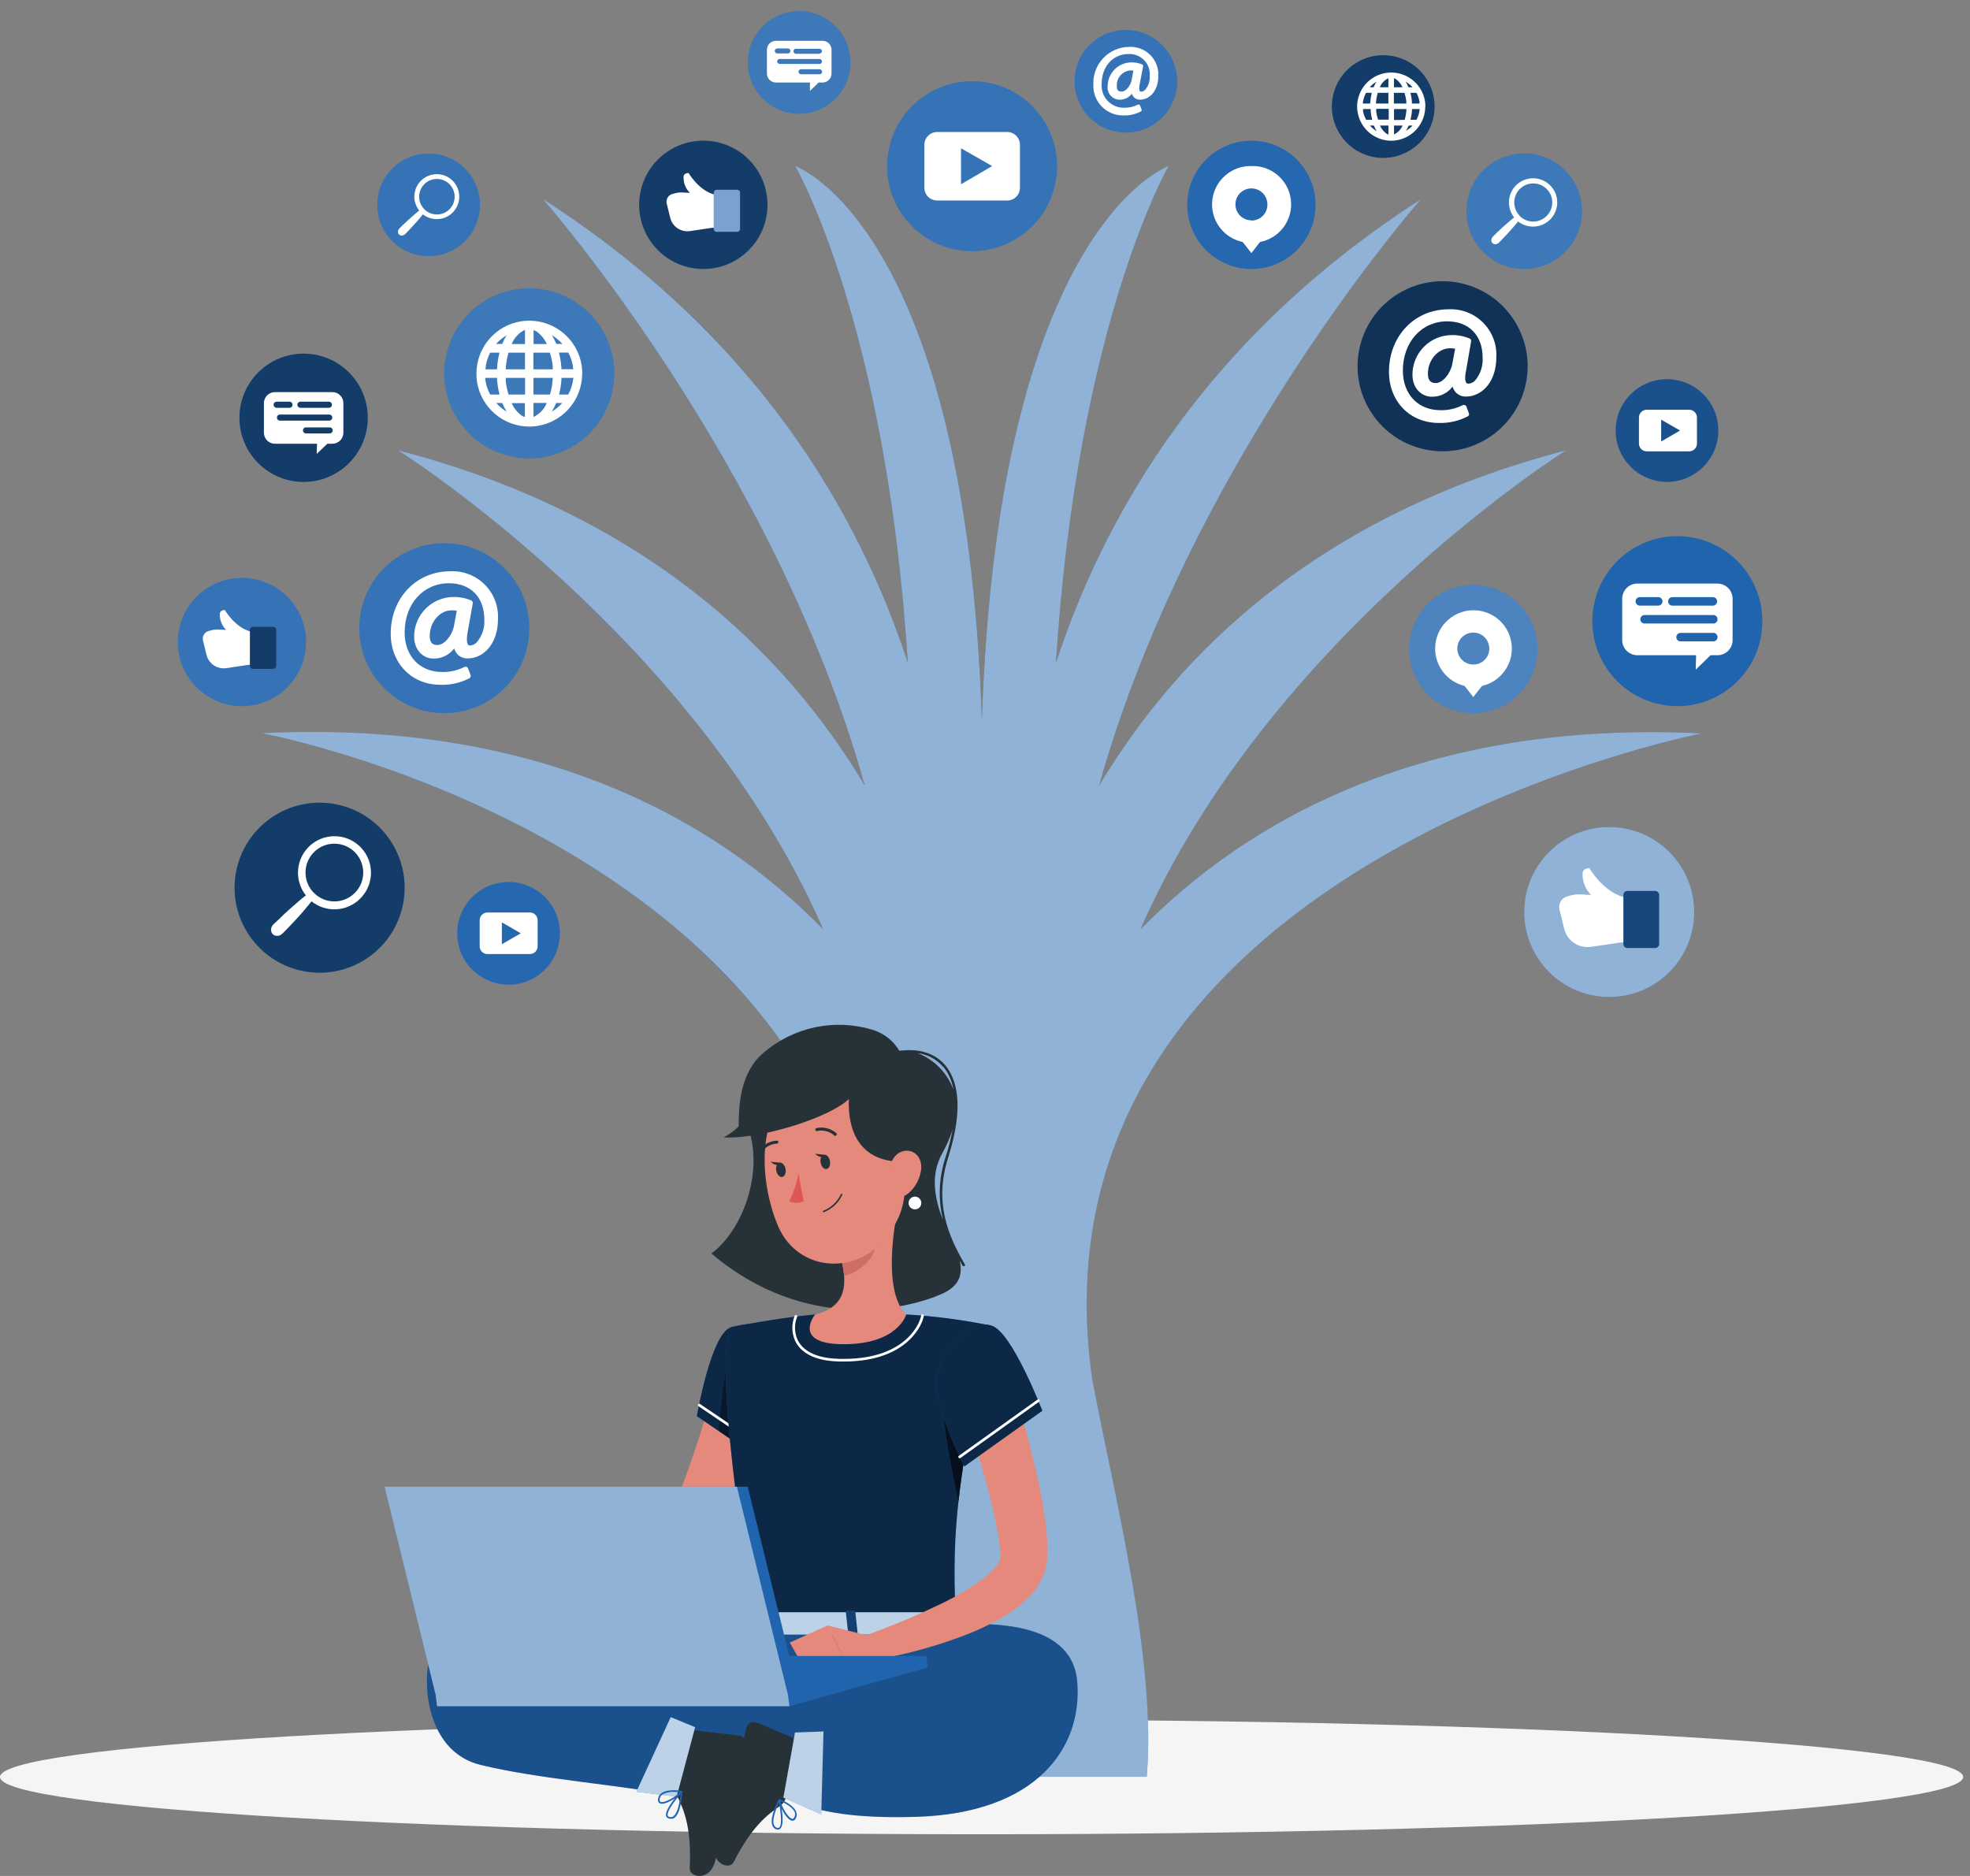 <svg width="147" height="140" viewBox="0 0 147 140" fill="none" xmlns="http://www.w3.org/2000/svg">
<rect x="0" y="0" width="147" height="140" fill="#808080" stroke="none"/>
<path d="M73.245 136.888C113.697 136.888 146.49 134.973 146.49 132.612C146.49 130.25 113.697 128.335 73.245 128.335C32.793 128.335 0 130.25 0 132.612C0 134.973 32.793 136.888 73.245 136.888Z" fill="#F5F5F5"/>
<path d="M34.69 17.996C36.186 16.5 36.186 14.074 34.69 12.579C33.194 11.083 30.769 11.083 29.273 12.579C27.777 14.074 27.777 16.5 29.273 17.996C30.769 19.492 33.194 19.492 34.69 17.996Z" fill="#2064AE"/>
<path opacity="0.1" d="M34.69 17.996C36.186 16.5 36.186 14.074 34.69 12.579C33.194 11.083 30.769 11.083 29.273 12.579C27.777 14.074 27.777 16.5 29.273 17.996C30.769 19.492 33.194 19.492 34.69 17.996Z" fill="white"/>
<path d="M38.855 73.376C40.911 72.876 42.171 70.803 41.67 68.748C41.17 66.692 39.097 65.432 37.042 65.933C34.987 66.433 33.726 68.506 34.227 70.561C34.728 72.617 36.8 73.877 38.855 73.376Z" fill="#2064AE"/>
<path opacity="0.2" d="M38.855 73.376C40.911 72.876 42.171 70.803 41.67 68.748C41.17 66.692 39.097 65.432 37.042 65.933C34.987 66.433 33.726 68.506 34.227 70.561C34.728 72.617 36.8 73.877 38.855 73.376Z" fill="#2064AE"/>
<g opacity="0.1">
<path opacity="0.1" d="M38.856 73.376C40.912 72.876 42.172 70.803 41.671 68.748C41.171 66.692 39.098 65.432 37.043 65.933C34.988 66.433 33.727 68.506 34.228 70.561C34.728 72.617 36.801 73.877 38.856 73.376Z" fill="white"/>
<path opacity="0.2" d="M38.856 73.376C40.912 72.876 42.172 70.803 41.671 68.748C41.171 66.692 39.098 65.432 37.043 65.933C34.988 66.433 33.727 68.506 34.228 70.561C34.728 72.617 36.801 73.877 38.856 73.376Z" fill="white"/>
</g>
<path d="M96.764 18.673C98.633 16.804 98.633 13.773 96.764 11.904C94.894 10.035 91.864 10.035 89.995 11.904C88.126 13.773 88.126 16.804 89.995 18.673C91.864 20.542 94.894 20.542 96.764 18.673Z" fill="#2064AE"/>
<path opacity="0.2" d="M96.764 18.673C98.633 16.804 98.633 13.773 96.764 11.904C94.894 10.035 91.864 10.035 89.995 11.904C88.126 13.773 88.126 16.804 89.995 18.673C91.864 20.542 94.894 20.542 96.764 18.673Z" fill="#2064AE"/>
<g opacity="0.1">
<path opacity="0.1" d="M96.763 18.673C98.632 16.804 98.632 13.773 96.763 11.904C94.893 10.035 91.863 10.035 89.994 11.904C88.125 13.773 88.125 16.804 89.994 18.673C91.863 20.542 94.893 20.542 96.763 18.673Z" fill="white"/>
<path opacity="0.2" d="M96.763 18.673C98.632 16.804 98.632 13.773 96.763 11.904C94.893 10.035 91.863 10.035 89.994 11.904C88.125 13.773 88.125 16.804 89.994 18.673C91.863 20.542 94.893 20.542 96.763 18.673Z" fill="white"/>
</g>
<path d="M113.737 20.072C116.118 20.072 118.047 18.142 118.047 15.762C118.047 13.381 116.118 11.451 113.737 11.451C111.357 11.451 109.427 13.381 109.427 15.762C109.427 18.142 111.357 20.072 113.737 20.072Z" fill="#2064AE"/>
<path opacity="0.2" d="M113.737 20.072C116.118 20.072 118.047 18.142 118.047 15.762C118.047 13.381 116.118 11.451 113.737 11.451C111.357 11.451 109.427 13.381 109.427 15.762C109.427 18.142 111.357 20.072 113.737 20.072Z" fill="#2064AE"/>
<g opacity="0.3">
<path opacity="0.3" d="M113.737 20.072C116.118 20.072 118.047 18.142 118.047 15.762C118.047 13.381 116.118 11.451 113.737 11.451C111.357 11.451 109.427 13.381 109.427 15.762C109.427 18.142 111.357 20.072 113.737 20.072Z" fill="white"/>
<path opacity="0.2" d="M113.737 20.072C116.118 20.072 118.047 18.142 118.047 15.762C118.047 13.381 116.118 11.451 113.737 11.451C111.357 11.451 109.427 13.381 109.427 15.762C109.427 18.142 111.357 20.072 113.737 20.072Z" fill="white"/>
</g>
<path d="M42.595 33.395C45.65 31.681 46.738 27.815 45.024 24.76C43.31 21.705 39.444 20.618 36.389 22.331C33.334 24.045 32.247 27.911 33.96 30.966C35.674 34.022 39.54 35.109 42.595 33.395Z" fill="#2064AE"/>
<path opacity="0.2" d="M42.595 33.395C45.65 31.681 46.738 27.815 45.024 24.76C43.31 21.705 39.444 20.618 36.389 22.331C33.334 24.045 32.247 27.911 33.96 30.966C35.674 34.022 39.54 35.109 42.595 33.395Z" fill="#2064AE"/>
<g opacity="0.3">
<path opacity="0.3" d="M42.596 33.395C45.651 31.681 46.739 27.815 45.025 24.76C43.311 21.705 39.445 20.618 36.39 22.331C33.335 24.045 32.248 27.911 33.961 30.966C35.675 34.022 39.541 35.109 42.596 33.395Z" fill="white"/>
<path opacity="0.2" d="M42.596 33.395C45.651 31.681 46.739 27.815 45.025 24.76C43.311 21.705 39.445 20.618 36.39 22.331C33.335 24.045 32.248 27.911 33.961 30.966C35.675 34.022 39.541 35.109 42.596 33.395Z" fill="white"/>
</g>
<path d="M63.34 5.61C63.864 3.56 62.628 1.474 60.578 0.949C58.529 0.425 56.443 1.662 55.918 3.711C55.394 5.761 56.63 7.847 58.68 8.371C60.729 8.896 62.816 7.659 63.34 5.61Z" fill="#2064AE"/>
<path opacity="0.2" d="M63.34 5.61C63.864 3.56 62.628 1.474 60.578 0.949C58.529 0.425 56.443 1.662 55.918 3.711C55.394 5.761 56.63 7.847 58.68 8.371C60.729 8.896 62.816 7.659 63.34 5.61Z" fill="#2064AE"/>
<g opacity="0.3">
<path opacity="0.3" d="M63.339 5.61C63.864 3.56 62.627 1.474 60.578 0.949C58.528 0.425 56.441 1.662 55.917 3.711C55.393 5.761 56.629 7.847 58.679 8.371C60.728 8.896 62.815 7.659 63.339 5.61Z" fill="white"/>
<path opacity="0.2" d="M63.339 5.61C63.864 3.56 62.627 1.474 60.578 0.949C58.528 0.425 56.441 1.662 55.917 3.711C55.393 5.761 56.629 7.847 58.679 8.371C60.728 8.896 62.815 7.659 63.339 5.61Z" fill="white"/>
</g>
<path d="M37.637 51.366C40.114 48.889 40.114 44.873 37.637 42.396C35.16 39.919 31.145 39.919 28.668 42.396C26.191 44.873 26.191 48.889 28.668 51.366C31.145 53.843 35.16 53.843 37.637 51.366Z" fill="#2064AE"/>
<path opacity="0.1" d="M37.637 51.366C40.114 48.889 40.114 44.873 37.637 42.396C35.16 39.919 31.145 39.919 28.668 42.396C26.191 44.873 26.191 48.889 28.668 51.366C31.145 53.843 35.16 53.843 37.637 51.366Z" fill="white"/>
<path d="M84.01 9.895C86.126 9.895 87.841 8.18 87.841 6.064C87.841 3.949 86.126 2.234 84.01 2.234C81.895 2.234 80.18 3.949 80.18 6.064C80.18 8.18 81.895 9.895 84.01 9.895Z" fill="#2064AE"/>
<path opacity="0.1" d="M84.01 9.895C86.126 9.895 87.841 8.18 87.841 6.064C87.841 3.949 86.126 2.234 84.01 2.234C81.895 2.234 80.18 3.949 80.18 6.064C80.18 8.18 81.895 9.895 84.01 9.895Z" fill="white"/>
<path d="M78.697 13.916C79.533 10.514 77.453 7.079 74.051 6.243C70.649 5.408 67.214 7.488 66.378 10.89C65.543 14.292 67.623 17.727 71.025 18.562C74.427 19.398 77.862 17.318 78.697 13.916Z" fill="#2064AE"/>
<path opacity="0.1" d="M78.697 13.916C79.533 10.514 77.453 7.079 74.051 6.243C70.649 5.408 67.214 7.488 66.378 10.89C65.543 14.292 67.623 17.727 71.025 18.562C74.427 19.398 77.862 17.318 78.697 13.916Z" fill="white"/>
<path d="M30.024 67.695C30.824 64.285 28.707 60.872 25.297 60.073C21.886 59.273 18.473 61.39 17.674 64.801C16.875 68.211 18.991 71.624 22.402 72.423C25.812 73.223 29.225 71.106 30.024 67.695Z" fill="#2064AE"/>
<path opacity="0.4" d="M30.024 67.695C30.824 64.285 28.707 60.872 25.297 60.073C21.886 59.273 18.473 61.39 17.674 64.801C16.875 68.211 18.991 71.624 22.402 72.423C25.812 73.223 29.225 71.106 30.024 67.695Z" fill="black"/>
<path d="M106.943 8.827C107.427 6.768 106.15 4.706 104.09 4.222C102.031 3.739 99.969 5.016 99.485 7.075C99.002 9.135 100.279 11.197 102.338 11.681C104.398 12.164 106.46 10.887 106.943 8.827Z" fill="#2064AE"/>
<path opacity="0.4" d="M106.943 8.827C107.427 6.768 106.15 4.706 104.09 4.222C102.031 3.739 99.969 5.016 99.485 7.075C99.002 9.135 100.279 11.197 102.338 11.681C104.398 12.164 106.46 10.887 106.943 8.827Z" fill="black"/>
<path d="M26.039 34.563C27.908 32.694 27.908 29.663 26.039 27.794C24.17 25.925 21.139 25.925 19.27 27.794C17.401 29.663 17.401 32.694 19.27 34.563C21.139 36.432 24.17 36.432 26.039 34.563Z" fill="#2064AE"/>
<path opacity="0.4" d="M26.039 34.563C27.908 32.694 27.908 29.663 26.039 27.794C24.17 25.925 21.139 25.925 19.27 27.794C17.401 29.663 17.401 32.694 19.27 34.563C21.139 36.432 24.17 36.432 26.039 34.563Z" fill="black"/>
<path d="M26.885 67.055C27.256 66.683 27.513 66.212 27.622 65.698C27.732 65.185 27.691 64.65 27.504 64.159C27.317 63.669 26.992 63.242 26.569 62.932C26.145 62.621 25.64 62.44 25.116 62.41C24.591 62.38 24.069 62.502 23.613 62.761C23.156 63.021 22.784 63.407 22.542 63.873C22.3 64.339 22.198 64.866 22.248 65.388C22.298 65.911 22.498 66.409 22.824 66.82C22.639 66.964 22.446 67.111 22.284 67.262C22.031 67.478 21.782 67.701 21.528 67.924C21.275 68.146 21.041 68.377 20.803 68.611L20.425 68.959C20.362 69.016 20.311 69.085 20.274 69.163C20.254 69.204 20.24 69.249 20.233 69.295C20.224 69.349 20.224 69.403 20.233 69.457C20.242 69.554 20.285 69.645 20.354 69.714C20.423 69.783 20.513 69.826 20.61 69.835C20.666 69.841 20.721 69.841 20.777 69.835C20.822 69.824 20.866 69.809 20.909 69.79C20.985 69.752 21.053 69.701 21.109 69.639L21.46 69.284C21.691 69.046 21.918 68.8 22.144 68.558C22.371 68.316 22.59 68.059 22.805 67.803C22.956 67.625 23.104 67.448 23.247 67.266C23.773 67.686 24.435 67.897 25.107 67.858C25.779 67.819 26.412 67.533 26.885 67.055ZM23.44 66.65C23.136 66.351 22.927 65.967 22.841 65.548C22.756 65.13 22.797 64.695 22.959 64.3C23.121 63.905 23.396 63.566 23.751 63.328C24.106 63.09 24.524 62.963 24.951 62.963C25.378 62.963 25.796 63.09 26.151 63.328C26.505 63.566 26.781 63.905 26.943 64.3C27.105 64.695 27.146 65.13 27.061 65.548C26.975 65.967 26.766 66.351 26.462 66.65C26.06 67.048 25.517 67.271 24.951 67.271C24.385 67.271 23.842 67.048 23.44 66.65Z" fill="white"/>
<path d="M115.671 16.381C115.917 16.136 116.086 15.824 116.159 15.484C116.232 15.144 116.205 14.79 116.081 14.466C115.957 14.141 115.742 13.859 115.462 13.653C115.182 13.448 114.848 13.328 114.501 13.308C114.154 13.288 113.808 13.369 113.506 13.54C113.204 13.712 112.958 13.968 112.798 14.276C112.638 14.585 112.57 14.933 112.603 15.279C112.637 15.625 112.769 15.954 112.985 16.226C112.864 16.321 112.747 16.415 112.63 16.517C112.513 16.619 112.294 16.804 112.131 16.952L111.652 17.405C111.572 17.481 111.497 17.56 111.417 17.639C111.375 17.675 111.342 17.721 111.319 17.771C111.289 17.832 111.276 17.9 111.281 17.968C111.287 18.033 111.315 18.095 111.361 18.141C111.408 18.188 111.469 18.216 111.535 18.221C111.571 18.227 111.608 18.227 111.644 18.221L111.731 18.191C111.781 18.167 111.826 18.134 111.863 18.093L112.094 17.855C112.248 17.7 112.4 17.537 112.547 17.375C112.694 17.212 112.842 17.05 112.985 16.88C113.129 16.71 113.182 16.646 113.276 16.525C113.624 16.798 114.059 16.935 114.501 16.908C114.942 16.882 115.359 16.694 115.671 16.381ZM113.404 16.109C113.206 15.91 113.072 15.657 113.018 15.382C112.963 15.107 112.992 14.821 113.1 14.562C113.207 14.303 113.389 14.082 113.623 13.926C113.856 13.77 114.131 13.687 114.411 13.687C114.692 13.687 114.966 13.77 115.2 13.926C115.433 14.082 115.615 14.303 115.723 14.562C115.831 14.821 115.859 15.107 115.805 15.382C115.751 15.657 115.616 15.91 115.418 16.109C115.286 16.244 115.128 16.351 114.954 16.424C114.78 16.498 114.593 16.535 114.404 16.535C114.215 16.535 114.028 16.498 113.854 16.424C113.679 16.351 113.522 16.244 113.389 16.109H113.404Z" fill="white"/>
<path d="M33.78 15.86C34.008 15.631 34.166 15.341 34.234 15.025C34.301 14.708 34.276 14.379 34.16 14.077C34.045 13.775 33.845 13.512 33.584 13.321C33.323 13.13 33.012 13.018 32.689 13C32.366 12.981 32.045 13.056 31.764 13.216C31.483 13.377 31.254 13.614 31.105 13.902C30.956 14.189 30.893 14.513 30.924 14.835C30.955 15.157 31.078 15.463 31.279 15.716C31.166 15.803 31.056 15.894 30.947 15.988C30.837 16.083 30.637 16.257 30.486 16.396C30.334 16.536 30.183 16.676 30.036 16.816C29.964 16.887 29.892 16.963 29.817 17.035C29.78 17.069 29.749 17.11 29.726 17.156C29.714 17.182 29.705 17.21 29.7 17.239C29.694 17.273 29.694 17.307 29.7 17.341C29.703 17.402 29.729 17.459 29.773 17.502C29.816 17.546 29.873 17.571 29.934 17.575C29.968 17.581 30.002 17.581 30.036 17.575C30.065 17.57 30.093 17.561 30.119 17.549C30.165 17.526 30.206 17.495 30.24 17.458L30.459 17.239C30.599 17.091 30.742 16.94 30.878 16.789C31.015 16.638 31.154 16.483 31.287 16.328C31.419 16.173 31.472 16.109 31.558 15.996C31.881 16.25 32.285 16.376 32.695 16.351C33.105 16.326 33.49 16.151 33.78 15.86ZM31.657 15.611C31.473 15.424 31.349 15.188 31.299 14.931C31.25 14.675 31.277 14.409 31.378 14.168C31.479 13.927 31.649 13.721 31.866 13.576C32.084 13.431 32.34 13.354 32.601 13.354C32.862 13.354 33.118 13.431 33.336 13.576C33.553 13.721 33.723 13.927 33.824 14.168C33.925 14.409 33.953 14.675 33.903 14.931C33.853 15.188 33.729 15.424 33.545 15.611C33.422 15.736 33.275 15.835 33.113 15.903C32.951 15.971 32.777 16.006 32.601 16.006C32.425 16.006 32.251 15.971 32.089 15.903C31.927 15.835 31.78 15.736 31.657 15.611Z" fill="white"/>
<path d="M35.279 45.02C35.286 44.978 35.279 44.936 35.26 44.898C35.241 44.861 35.211 44.831 35.173 44.812C34.754 44.634 34.302 44.545 33.847 44.551C33.067 44.553 32.319 44.864 31.767 45.417C31.216 45.969 30.905 46.717 30.904 47.498C30.904 48.582 31.63 49.149 32.347 49.149C32.646 49.154 32.942 49.088 33.211 48.957C33.48 48.825 33.713 48.632 33.892 48.393C33.938 48.557 34.022 48.707 34.138 48.831C34.237 48.931 34.355 49.009 34.484 49.062C34.614 49.114 34.753 49.14 34.894 49.137C36.027 49.137 37.16 48.121 37.16 46.183C37.182 45.709 37.104 45.236 36.932 44.794C36.76 44.353 36.498 43.952 36.161 43.617C35.825 43.283 35.423 43.022 34.98 42.853C34.537 42.683 34.064 42.608 33.59 42.632C31.063 42.632 29.155 44.634 29.155 47.286C29.155 49.5 30.715 51.105 32.869 51.105C33.617 51.129 34.36 50.961 35.026 50.618C35.066 50.596 35.097 50.56 35.113 50.517C35.129 50.474 35.129 50.427 35.113 50.384L34.928 49.885C34.918 49.86 34.904 49.836 34.885 49.817C34.866 49.797 34.843 49.782 34.818 49.772C34.793 49.76 34.766 49.754 34.739 49.754C34.711 49.754 34.684 49.76 34.659 49.772C34.145 50.033 33.574 50.163 32.997 50.15C31.32 50.15 30.194 48.963 30.194 47.199C30.194 45.069 31.584 43.527 33.496 43.527C35.116 43.527 36.14 44.562 36.14 46.232C36.18 46.852 35.979 47.462 35.577 47.936C35.447 48.075 35.269 48.16 35.079 48.174C35.05 48.176 35.021 48.17 34.995 48.159C34.968 48.147 34.945 48.129 34.928 48.106C34.863 48.023 34.773 47.785 34.909 47.093L35.279 45.02ZM33.707 45.545C33.834 45.544 33.961 45.555 34.085 45.579L33.874 46.712C33.756 47.369 33.19 48.136 32.638 48.136C32.087 48.136 32.068 47.709 32.068 47.449C32.068 46.417 32.823 45.545 33.707 45.545Z" fill="white"/>
<path d="M85.299 4.939C85.305 4.914 85.302 4.888 85.29 4.865C85.278 4.842 85.259 4.824 85.235 4.814C84.982 4.706 84.709 4.652 84.434 4.655C83.962 4.656 83.509 4.845 83.174 5.179C82.84 5.513 82.652 5.966 82.651 6.439C82.639 6.562 82.652 6.687 82.689 6.806C82.727 6.925 82.789 7.034 82.871 7.128C82.953 7.222 83.053 7.298 83.165 7.351C83.277 7.405 83.4 7.435 83.524 7.44C83.704 7.445 83.884 7.407 84.047 7.329C84.21 7.25 84.352 7.134 84.461 6.99C84.488 7.089 84.538 7.179 84.608 7.254C84.668 7.315 84.74 7.363 84.819 7.395C84.898 7.427 84.984 7.442 85.069 7.44C85.749 7.44 86.436 6.824 86.436 5.649C86.448 5.362 86.4 5.076 86.296 4.809C86.191 4.542 86.031 4.299 85.828 4.097C85.624 3.895 85.381 3.737 85.113 3.634C84.845 3.532 84.558 3.486 84.272 3.499C83.908 3.5 83.548 3.574 83.214 3.718C82.879 3.862 82.578 4.071 82.327 4.335C82.076 4.598 81.881 4.91 81.753 5.25C81.626 5.591 81.569 5.954 81.586 6.318C81.573 6.617 81.623 6.917 81.73 7.197C81.837 7.477 82 7.733 82.21 7.948C82.419 8.163 82.67 8.333 82.947 8.447C83.224 8.562 83.522 8.619 83.822 8.614C84.276 8.63 84.726 8.529 85.129 8.32C85.154 8.307 85.174 8.286 85.184 8.261C85.195 8.235 85.195 8.206 85.186 8.18L85.073 7.878C85.067 7.862 85.058 7.848 85.046 7.836C85.035 7.824 85.02 7.815 85.005 7.81C84.99 7.802 84.974 7.799 84.957 7.799C84.941 7.799 84.925 7.802 84.91 7.81C84.598 7.968 84.252 8.047 83.902 8.04C83.669 8.047 83.438 8.005 83.223 7.917C83.007 7.828 82.813 7.695 82.653 7.527C82.493 7.358 82.371 7.157 82.293 6.938C82.216 6.718 82.186 6.485 82.205 6.253C82.205 4.965 83.048 4.032 84.204 4.032C84.42 4.02 84.636 4.054 84.837 4.133C85.039 4.212 85.221 4.332 85.372 4.487C85.523 4.643 85.638 4.828 85.711 5.032C85.784 5.235 85.812 5.452 85.794 5.668C85.819 6.043 85.697 6.412 85.454 6.699C85.416 6.742 85.369 6.777 85.317 6.801C85.266 6.826 85.209 6.84 85.152 6.843C85.135 6.844 85.118 6.842 85.102 6.835C85.086 6.828 85.072 6.818 85.061 6.805C85.02 6.756 84.967 6.608 85.061 6.189L85.299 4.939ZM84.351 5.256C84.425 5.256 84.498 5.264 84.57 5.279L84.442 5.97C84.37 6.37 84.03 6.835 83.686 6.835C83.343 6.835 83.335 6.571 83.335 6.416C83.319 6.128 83.417 5.846 83.607 5.629C83.797 5.412 84.064 5.278 84.351 5.256Z" fill="white"/>
<path d="M113.816 28.8C114.626 25.392 112.521 21.973 109.113 21.162C105.705 20.352 102.285 22.457 101.475 25.865C100.664 29.273 102.769 32.693 106.177 33.503C109.585 34.314 113.005 32.208 113.816 28.8Z" fill="#2064AE"/>
<path opacity="0.5" d="M113.816 28.8C114.626 25.392 112.521 21.973 109.113 21.162C105.705 20.352 102.285 22.457 101.475 25.865C100.664 29.273 102.769 32.693 106.177 33.503C109.585 34.314 113.005 32.208 113.816 28.8Z" fill="black"/>
<path d="M109.775 25.474C109.784 25.433 109.778 25.389 109.759 25.351C109.739 25.314 109.708 25.284 109.669 25.266C109.25 25.088 108.798 25 108.343 25.006C107.562 25.007 106.813 25.317 106.261 25.87C105.708 26.422 105.397 27.171 105.396 27.952C105.396 29.04 106.125 29.607 106.843 29.607C107.143 29.613 107.44 29.547 107.709 29.416C107.978 29.285 108.212 29.091 108.392 28.851C108.435 29.015 108.518 29.166 108.634 29.289C108.732 29.389 108.85 29.467 108.98 29.52C109.11 29.573 109.249 29.598 109.389 29.595C110.523 29.595 111.656 28.579 111.656 26.637C111.678 26.163 111.601 25.689 111.429 25.247C111.257 24.804 110.994 24.402 110.658 24.068C110.321 23.733 109.918 23.472 109.474 23.302C109.031 23.133 108.557 23.058 108.082 23.083C105.551 23.083 103.644 25.089 103.644 27.744C103.644 29.958 105.204 31.564 107.361 31.564C108.11 31.587 108.852 31.419 109.518 31.076C109.559 31.056 109.592 31.022 109.609 30.979C109.625 30.936 109.625 30.889 109.608 30.846L109.423 30.343C109.414 30.318 109.399 30.295 109.379 30.276C109.36 30.257 109.336 30.242 109.31 30.234C109.285 30.223 109.258 30.217 109.231 30.217C109.203 30.217 109.176 30.223 109.151 30.234C108.636 30.496 108.064 30.626 107.485 30.612C105.812 30.612 104.682 29.425 104.682 27.657C104.682 25.527 106.073 23.982 107.988 23.982C109.608 23.982 110.632 25.021 110.632 26.69C110.671 27.311 110.469 27.922 110.069 28.398C109.939 28.539 109.759 28.624 109.567 28.632C109.538 28.634 109.51 28.63 109.483 28.619C109.457 28.607 109.434 28.59 109.416 28.568C109.352 28.485 109.261 28.243 109.416 27.552L109.775 25.474ZM108.203 25.991C108.33 25.99 108.456 26.002 108.581 26.026L108.369 27.159C108.252 27.82 107.686 28.587 107.134 28.587C106.583 28.587 106.552 28.152 106.552 27.892C106.541 26.872 107.304 25.991 108.203 25.991Z" fill="white"/>
<path d="M43.446 27.88C43.446 27.88 43.446 27.88 43.446 27.858C43.448 27.654 43.433 27.451 43.401 27.249C43.251 26.338 42.788 25.508 42.092 24.903C41.395 24.297 40.508 23.954 39.585 23.933H39.389C39.213 23.938 39.038 23.954 38.864 23.982C37.942 24.133 37.104 24.605 36.497 25.315C35.891 26.025 35.556 26.927 35.551 27.861C35.551 27.861 35.551 27.861 35.551 27.88C35.551 27.899 35.551 27.88 35.551 27.907C35.549 28.11 35.564 28.314 35.596 28.515C35.748 29.439 36.222 30.279 36.934 30.887C37.646 31.495 38.551 31.831 39.487 31.835H39.506C40.551 31.829 41.552 31.41 42.289 30.669C43.027 29.928 43.441 28.926 43.442 27.88H43.446ZM42.407 29.444H41.716C41.822 29.038 41.884 28.621 41.901 28.201H42.785C42.741 28.631 42.613 29.049 42.407 29.429V29.444ZM36.578 26.32H37.27C37.167 26.727 37.106 27.144 37.088 27.563H36.223C36.256 27.124 36.376 26.696 36.578 26.305V26.32ZM41.244 27.329C41.244 27.408 41.244 27.484 41.244 27.563H39.801V26.32H41.032C41.135 26.643 41.206 26.976 41.244 27.314V27.329ZM39.816 25.678V24.631C39.91 24.665 39.999 24.71 40.08 24.767C40.394 25.005 40.642 25.319 40.802 25.678H39.816ZM39.174 24.631V25.678H38.184C38.365 25.21 38.72 24.83 39.174 24.616V24.631ZM39.174 26.32V27.563H37.734C37.757 27.142 37.828 26.725 37.946 26.32H39.174ZM36.227 28.413C36.216 28.343 36.208 28.272 36.204 28.201H37.088C37.088 28.3 37.088 28.394 37.107 28.492C37.136 28.814 37.191 29.132 37.273 29.444H36.578C36.401 29.118 36.281 28.764 36.223 28.398L36.227 28.413ZM37.738 28.436C37.738 28.356 37.738 28.281 37.738 28.201H39.181V29.444H37.95C37.844 29.111 37.772 28.768 37.734 28.421L37.738 28.436ZM39.166 30.086V31.129C39.072 31.098 38.983 31.053 38.902 30.997C38.588 30.759 38.34 30.446 38.18 30.086H39.166ZM39.808 31.129V30.071H40.798C40.615 30.531 40.264 30.904 39.816 31.114L39.808 31.129ZM39.808 29.444V28.201H41.248C41.228 28.622 41.158 29.04 41.04 29.444H39.808ZM41.894 27.555C41.894 27.457 41.894 27.359 41.875 27.265C41.845 26.943 41.789 26.625 41.709 26.312H42.404C42.577 26.635 42.695 26.983 42.755 27.344C42.755 27.416 42.755 27.484 42.778 27.555H41.894ZM41.954 25.667H41.512C41.422 25.442 41.313 25.226 41.187 25.021C41.27 25.073 41.357 25.126 41.437 25.187C41.629 25.326 41.805 25.485 41.962 25.663L41.954 25.667ZM37.799 25.024C37.673 25.229 37.565 25.444 37.474 25.667H37.017C37.246 25.413 37.512 25.195 37.806 25.021L37.799 25.024ZM37.02 30.075H37.477C37.567 30.3 37.677 30.516 37.806 30.721C37.515 30.546 37.253 30.326 37.028 30.071L37.02 30.075ZM41.176 30.717C41.301 30.512 41.41 30.298 41.501 30.075H41.954C41.73 30.325 41.471 30.54 41.183 30.713L41.176 30.717Z" fill="white"/>
<path d="M106.363 7.934C106.36 7.808 106.35 7.682 106.332 7.557C106.237 6.968 105.939 6.431 105.489 6.04C105.039 5.649 104.466 5.427 103.869 5.415H103.741C103.628 5.418 103.516 5.428 103.405 5.445C102.81 5.542 102.269 5.847 101.877 6.306C101.486 6.764 101.269 7.347 101.267 7.95C101.267 7.95 101.267 7.95 101.267 7.95C101.266 8.076 101.276 8.202 101.297 8.327C101.387 8.93 101.689 9.48 102.149 9.879C102.609 10.278 103.196 10.499 103.805 10.503C103.941 10.503 104.076 10.492 104.209 10.469C104.804 10.372 105.345 10.068 105.737 9.61C106.129 9.153 106.347 8.571 106.351 7.968L106.363 7.934ZM105.694 8.943H105.248C105.315 8.68 105.354 8.41 105.365 8.138H105.936C105.91 8.42 105.828 8.694 105.694 8.943ZM101.916 6.926H102.362C102.297 7.188 102.258 7.457 102.245 7.727H101.69C101.716 7.446 101.798 7.174 101.931 6.926H101.916ZM104.938 7.576C104.938 7.628 104.938 7.678 104.938 7.727H104.009V6.926H104.802C104.87 7.137 104.917 7.355 104.942 7.576H104.938ZM104.017 6.51V5.834C104.077 5.857 104.134 5.887 104.187 5.925C104.389 6.077 104.549 6.279 104.651 6.51H104.017ZM103.601 5.838V6.51H102.963C103.083 6.212 103.313 5.971 103.605 5.838H103.601ZM103.601 6.926V7.727H102.672C102.686 7.455 102.732 7.187 102.808 6.926H103.601ZM101.712 8.274C101.712 8.229 101.712 8.184 101.712 8.138H102.283V8.327C102.303 8.535 102.34 8.741 102.392 8.943H101.943C101.826 8.735 101.745 8.509 101.705 8.274H101.712ZM102.695 8.274C102.695 8.225 102.695 8.176 102.695 8.123H103.624V8.928H102.831C102.761 8.721 102.713 8.507 102.687 8.29L102.695 8.274ZM103.605 9.37V10.046C103.545 10.023 103.488 9.994 103.435 9.959C103.233 9.805 103.073 9.602 102.97 9.37H103.605ZM104.021 10.046V9.37H104.659C104.537 9.663 104.309 9.899 104.021 10.031V10.046ZM104.021 8.958V8.138H104.95C104.937 8.411 104.892 8.681 104.818 8.943L104.021 8.958ZM105.354 7.727V7.538C105.334 7.332 105.298 7.127 105.248 6.926H105.694C105.808 7.132 105.885 7.358 105.921 7.591C105.921 7.636 105.921 7.681 105.921 7.727H105.354ZM105.396 6.51H105.097C105.04 6.366 104.971 6.227 104.889 6.095L105.052 6.201C105.181 6.291 105.3 6.395 105.407 6.51H105.396ZM102.71 6.099C102.627 6.229 102.556 6.367 102.498 6.51H102.203C102.35 6.348 102.521 6.209 102.71 6.099ZM102.222 9.37H102.517C102.575 9.516 102.646 9.656 102.729 9.789C102.539 9.676 102.369 9.535 102.222 9.37ZM104.904 9.786C104.985 9.653 105.054 9.514 105.112 9.37H105.407C105.261 9.528 105.091 9.663 104.904 9.77V9.786Z" fill="white"/>
<path d="M131.334 47.824C132.145 44.416 130.039 40.996 126.631 40.186C123.224 39.375 119.804 41.48 118.993 44.888C118.183 48.296 120.288 51.716 123.696 52.527C127.104 53.337 130.524 51.232 131.334 47.824Z" fill="#2064AE"/>
<path d="M128.153 43.55H122.18C121.88 43.55 121.591 43.669 121.379 43.882C121.166 44.094 121.047 44.383 121.047 44.683V47.766C121.047 48.066 121.166 48.355 121.379 48.567C121.591 48.78 121.88 48.899 122.18 48.899H126.562L126.532 49.976L127.639 48.899H128.153C128.453 48.899 128.741 48.78 128.954 48.567C129.167 48.355 129.286 48.066 129.286 47.766V44.691C129.287 44.541 129.258 44.393 129.202 44.255C129.145 44.117 129.062 43.991 128.957 43.885C128.851 43.779 128.726 43.694 128.588 43.637C128.45 43.58 128.302 43.55 128.153 43.55ZM122.044 44.88C122.045 44.795 122.079 44.715 122.14 44.655C122.2 44.596 122.281 44.562 122.365 44.562H123.737C123.821 44.562 123.901 44.596 123.961 44.655C124.02 44.715 124.054 44.796 124.054 44.88C124.054 44.964 124.02 45.045 123.961 45.104C123.901 45.164 123.821 45.197 123.737 45.197H122.354C122.271 45.194 122.193 45.16 122.135 45.1C122.078 45.041 122.045 44.962 122.044 44.88ZM127.813 47.864H125.436C125.392 47.869 125.347 47.864 125.305 47.851C125.262 47.837 125.223 47.815 125.19 47.785C125.157 47.755 125.13 47.719 125.112 47.678C125.094 47.637 125.085 47.593 125.085 47.549C125.085 47.504 125.094 47.46 125.112 47.419C125.13 47.379 125.157 47.342 125.19 47.312C125.223 47.283 125.262 47.26 125.305 47.247C125.347 47.233 125.392 47.228 125.436 47.233H127.813C127.857 47.228 127.902 47.233 127.944 47.247C127.987 47.26 128.026 47.283 128.059 47.312C128.092 47.342 128.119 47.379 128.137 47.419C128.155 47.46 128.165 47.504 128.165 47.549C128.165 47.593 128.155 47.637 128.137 47.678C128.119 47.719 128.092 47.755 128.059 47.785C128.026 47.815 127.987 47.837 127.944 47.851C127.902 47.864 127.857 47.869 127.813 47.864ZM127.813 46.531H122.683C122.605 46.522 122.533 46.485 122.481 46.427C122.429 46.369 122.4 46.293 122.4 46.215C122.4 46.137 122.429 46.062 122.481 46.003C122.533 45.945 122.605 45.908 122.683 45.9H127.813C127.857 45.895 127.902 45.899 127.944 45.913C127.987 45.927 128.026 45.949 128.059 45.979C128.092 46.009 128.119 46.045 128.137 46.086C128.155 46.127 128.165 46.171 128.165 46.215C128.165 46.26 128.155 46.304 128.137 46.345C128.119 46.385 128.092 46.422 128.059 46.452C128.026 46.481 127.987 46.504 127.944 46.517C127.902 46.531 127.857 46.535 127.813 46.531ZM127.813 45.197H124.791C124.706 45.197 124.626 45.164 124.566 45.104C124.507 45.045 124.473 44.964 124.473 44.88C124.473 44.796 124.507 44.715 124.566 44.655C124.626 44.596 124.706 44.562 124.791 44.562H127.813C127.897 44.562 127.978 44.596 128.037 44.655C128.097 44.715 128.13 44.796 128.13 44.88C128.13 44.964 128.097 45.045 128.037 45.104C127.978 45.164 127.897 45.197 127.813 45.197Z" fill="white"/>
<path d="M24.796 29.263H20.512C20.295 29.264 20.087 29.351 19.934 29.504C19.78 29.658 19.693 29.866 19.692 30.083V32.296C19.693 32.514 19.78 32.721 19.934 32.875C20.087 33.029 20.295 33.115 20.512 33.116H23.655L23.633 33.872L24.426 33.116H24.803C25.021 33.115 25.229 33.029 25.382 32.875C25.536 32.721 25.622 32.514 25.623 32.296V30.083C25.623 29.974 25.601 29.868 25.559 29.768C25.517 29.668 25.456 29.578 25.379 29.502C25.303 29.425 25.212 29.365 25.111 29.324C25.011 29.283 24.904 29.262 24.796 29.263ZM20.414 30.207C20.414 30.146 20.438 30.088 20.481 30.044C20.525 30.001 20.583 29.977 20.644 29.977H21.63C21.686 29.984 21.737 30.011 21.774 30.053C21.811 30.095 21.831 30.149 21.831 30.206C21.831 30.262 21.811 30.316 21.774 30.358C21.737 30.4 21.686 30.427 21.63 30.434H20.644C20.584 30.434 20.526 30.41 20.483 30.368C20.44 30.326 20.415 30.268 20.414 30.207ZM24.569 32.346H22.862C22.83 32.35 22.797 32.347 22.767 32.337C22.736 32.328 22.707 32.312 22.683 32.291C22.659 32.27 22.639 32.244 22.626 32.214C22.613 32.185 22.606 32.153 22.606 32.121C22.606 32.089 22.613 32.057 22.626 32.027C22.639 31.998 22.659 31.972 22.683 31.951C22.707 31.929 22.736 31.913 22.767 31.904C22.797 31.895 22.83 31.892 22.862 31.896H24.569C24.601 31.892 24.634 31.895 24.665 31.904C24.695 31.913 24.724 31.929 24.748 31.951C24.772 31.972 24.792 31.998 24.805 32.027C24.818 32.057 24.825 32.089 24.825 32.121C24.825 32.153 24.818 32.185 24.805 32.214C24.792 32.244 24.772 32.27 24.748 32.291C24.724 32.312 24.695 32.328 24.665 32.337C24.634 32.347 24.601 32.35 24.569 32.346ZM24.569 31.39H20.89C20.83 31.39 20.772 31.366 20.73 31.323C20.687 31.281 20.663 31.223 20.663 31.163C20.663 31.103 20.687 31.045 20.73 31.003C20.772 30.96 20.83 30.936 20.89 30.936H24.569C24.629 30.936 24.687 30.96 24.73 31.003C24.772 31.045 24.796 31.103 24.796 31.163C24.796 31.223 24.772 31.281 24.73 31.323C24.687 31.366 24.629 31.39 24.569 31.39ZM24.569 30.434H22.39C22.334 30.427 22.283 30.4 22.246 30.358C22.209 30.316 22.189 30.262 22.189 30.206C22.189 30.149 22.209 30.095 22.246 30.053C22.283 30.011 22.334 29.984 22.39 29.977H24.569C24.625 29.984 24.676 30.011 24.713 30.053C24.75 30.095 24.77 30.149 24.77 30.206C24.77 30.262 24.75 30.316 24.713 30.358C24.676 30.4 24.625 30.427 24.569 30.434Z" fill="white"/>
<path d="M61.364 3.046H57.892C57.718 3.047 57.55 3.116 57.426 3.239C57.302 3.362 57.23 3.529 57.227 3.703V5.494C57.228 5.67 57.299 5.839 57.423 5.963C57.548 6.087 57.716 6.158 57.892 6.159H60.438V6.786L61.084 6.159H61.383C61.559 6.158 61.727 6.087 61.852 5.963C61.977 5.839 62.047 5.67 62.048 5.494V3.703C62.046 3.615 62.028 3.528 61.992 3.447C61.957 3.367 61.906 3.294 61.843 3.233C61.779 3.171 61.704 3.123 61.622 3.091C61.54 3.06 61.452 3.044 61.364 3.046ZM57.813 3.802C57.813 3.753 57.833 3.705 57.867 3.671C57.902 3.636 57.949 3.616 57.998 3.616H58.799C58.823 3.616 58.847 3.621 58.869 3.631C58.892 3.64 58.912 3.654 58.929 3.671C58.946 3.688 58.959 3.709 58.968 3.731C58.977 3.753 58.981 3.777 58.98 3.802C58.98 3.85 58.961 3.897 58.928 3.931C58.894 3.966 58.847 3.986 58.799 3.987H57.998C57.951 3.986 57.905 3.967 57.871 3.934C57.837 3.901 57.816 3.857 57.813 3.809V3.802ZM61.156 5.543H59.774C59.724 5.543 59.675 5.523 59.64 5.488C59.605 5.452 59.585 5.404 59.585 5.354C59.585 5.304 59.605 5.256 59.64 5.221C59.675 5.185 59.724 5.165 59.774 5.165H61.156C61.206 5.165 61.254 5.185 61.29 5.221C61.325 5.256 61.345 5.304 61.345 5.354C61.345 5.404 61.325 5.452 61.29 5.488C61.254 5.523 61.206 5.543 61.156 5.543ZM61.156 4.769H58.172C58.123 4.768 58.077 4.748 58.044 4.713C58.01 4.679 57.991 4.632 57.991 4.584C57.991 4.56 57.995 4.536 58.004 4.514C58.014 4.492 58.027 4.472 58.044 4.455C58.061 4.439 58.081 4.425 58.103 4.416C58.125 4.407 58.148 4.402 58.172 4.402H61.156C61.18 4.402 61.204 4.406 61.226 4.415C61.248 4.424 61.269 4.437 61.286 4.454C61.303 4.471 61.316 4.491 61.325 4.514C61.334 4.536 61.338 4.56 61.338 4.584C61.338 4.608 61.334 4.632 61.325 4.654C61.316 4.677 61.303 4.697 61.286 4.714C61.269 4.731 61.249 4.745 61.227 4.755C61.204 4.764 61.18 4.769 61.156 4.769ZM61.156 4.013H59.388C59.34 4.012 59.294 3.992 59.26 3.958C59.226 3.923 59.207 3.876 59.207 3.828C59.206 3.804 59.211 3.78 59.22 3.757C59.229 3.735 59.242 3.715 59.259 3.697C59.276 3.68 59.296 3.666 59.318 3.657C59.34 3.648 59.364 3.643 59.388 3.643H61.156C61.18 3.643 61.204 3.648 61.227 3.657C61.249 3.666 61.269 3.68 61.286 3.697C61.303 3.715 61.316 3.735 61.325 3.757C61.334 3.78 61.338 3.804 61.338 3.828C61.333 3.873 61.312 3.915 61.279 3.946C61.245 3.976 61.202 3.994 61.156 3.994V4.013Z" fill="white"/>
<path d="M55.866 18.67C57.735 16.8 57.735 13.77 55.866 11.901C53.997 10.032 50.967 10.032 49.097 11.901C47.228 13.77 47.228 16.8 49.097 18.67C50.967 20.539 53.997 20.539 55.866 18.67Z" fill="#2064AE"/>
<path opacity="0.4" d="M55.866 18.67C57.735 16.8 57.735 13.77 55.866 11.901C53.997 10.032 50.967 10.032 49.097 11.901C47.228 13.77 47.228 16.8 49.097 18.67C50.967 20.539 53.997 20.539 55.866 18.67Z" fill="black"/>
<path d="M53.223 14.492C52.09 14.149 51.383 12.913 51.383 12.913C51.383 12.913 51.006 12.891 51.006 13.216C51.001 13.434 51.04 13.651 51.121 13.853C51.202 14.056 51.324 14.24 51.478 14.394L50.934 14.364C50.739 14.354 50.544 14.374 50.356 14.425L50.175 14.474C50.024 14.515 49.896 14.614 49.817 14.749C49.738 14.883 49.715 15.043 49.752 15.195L50.012 16.253C50.089 16.573 50.283 16.852 50.556 17.036C50.828 17.22 51.16 17.295 51.486 17.246C52.041 17.167 52.906 17.039 53.053 17.012L53.45 16.978L53.586 14.602L53.223 14.492Z" fill="white"/>
<path d="M55.006 14.164H53.476C53.357 14.164 53.261 14.26 53.261 14.379V17.084C53.261 17.203 53.357 17.299 53.476 17.299H55.006C55.125 17.299 55.221 17.203 55.221 17.084V14.379C55.221 14.26 55.125 14.164 55.006 14.164Z" fill="#2064AE"/>
<path opacity="0.4" d="M55.006 14.164H53.476C53.357 14.164 53.261 14.26 53.261 14.379V17.084C53.261 17.203 53.357 17.299 53.476 17.299H55.006C55.125 17.299 55.221 17.203 55.221 17.084V14.379C55.221 14.26 55.125 14.164 55.006 14.164Z" fill="white"/>
<path d="M75.156 9.85H69.928C69.676 9.852 69.435 9.953 69.257 10.131C69.079 10.309 68.978 10.55 68.976 10.802V14.013C68.977 14.265 69.077 14.506 69.255 14.685C69.434 14.863 69.675 14.963 69.928 14.964H75.156C75.408 14.964 75.65 14.864 75.829 14.686C76.007 14.507 76.108 14.265 76.108 14.013V10.802C76.107 10.549 76.006 10.308 75.828 10.13C75.65 9.951 75.408 9.851 75.156 9.85ZM71.711 13.752V11.066L74.034 12.392L71.711 13.752Z" fill="white"/>
<path d="M124.39 35.961C126.506 35.961 128.221 34.246 128.221 32.13C128.221 30.015 126.506 28.3 124.39 28.3C122.275 28.3 120.56 30.015 120.56 32.13C120.56 34.246 122.275 35.961 124.39 35.961Z" fill="#2064AE"/>
<path opacity="0.2" d="M124.39 35.961C126.506 35.961 128.221 34.246 128.221 32.13C128.221 30.015 126.506 28.3 124.39 28.3C122.275 28.3 120.56 30.015 120.56 32.13C120.56 34.246 122.275 35.961 124.39 35.961Z" fill="black"/>
<path d="M126.048 30.578H122.875C122.722 30.579 122.575 30.64 122.467 30.748C122.359 30.856 122.298 31.003 122.297 31.156V33.105C122.298 33.258 122.359 33.404 122.467 33.513C122.575 33.621 122.722 33.682 122.875 33.683H126.048C126.201 33.682 126.347 33.621 126.456 33.513C126.564 33.404 126.625 33.258 126.626 33.105V31.156C126.625 31.003 126.564 30.856 126.456 30.748C126.347 30.64 126.201 30.579 126.048 30.578ZM123.955 32.946V31.318L125.364 32.13L123.955 32.946Z" fill="white"/>
<path d="M39.54 68.097H36.367C36.215 68.098 36.069 68.159 35.961 68.268C35.853 68.376 35.793 68.522 35.793 68.675V70.624C35.793 70.7 35.808 70.775 35.837 70.844C35.865 70.914 35.908 70.977 35.961 71.03C36.014 71.084 36.078 71.126 36.147 71.155C36.217 71.184 36.292 71.199 36.367 71.199H39.54C39.693 71.199 39.84 71.138 39.948 71.031C40.056 70.923 40.117 70.777 40.118 70.624V68.679C40.118 68.525 40.058 68.378 39.949 68.269C39.841 68.16 39.694 68.098 39.54 68.097ZM37.448 70.466V68.834L38.86 69.65L37.448 70.466Z" fill="white"/>
<path d="M113.321 51.82C115.19 49.951 115.19 46.921 113.321 45.052C111.452 43.182 108.422 43.182 106.552 45.052C104.683 46.921 104.683 49.951 106.552 51.82C108.422 53.69 111.452 53.69 113.321 51.82Z" fill="#2064AE"/>
<path opacity="0.2" d="M113.321 51.82C115.19 49.951 115.19 46.921 113.321 45.052C111.452 43.182 108.422 43.182 106.552 45.052C104.683 46.921 104.683 49.951 106.552 51.82C108.422 53.69 111.452 53.69 113.321 51.82Z" fill="white"/>
<path d="M109.937 45.541C109.237 45.545 108.563 45.805 108.042 46.272C107.52 46.738 107.188 47.38 107.108 48.075C107.027 48.77 107.204 49.471 107.605 50.044C108.006 50.618 108.603 51.025 109.283 51.188L109.937 52.02L110.59 51.188C111.277 51.032 111.882 50.627 112.289 50.052C112.695 49.477 112.875 48.772 112.794 48.072C112.714 47.372 112.377 46.727 111.85 46.26C111.322 45.793 110.641 45.537 109.937 45.541ZM109.937 49.594C109.701 49.594 109.47 49.524 109.273 49.393C109.077 49.262 108.924 49.075 108.834 48.857C108.743 48.639 108.72 48.399 108.766 48.168C108.812 47.936 108.926 47.723 109.093 47.556C109.26 47.389 109.472 47.276 109.704 47.23C109.935 47.184 110.175 47.207 110.394 47.298C110.612 47.388 110.798 47.541 110.929 47.737C111.06 47.934 111.13 48.164 111.13 48.401C111.131 48.557 111.1 48.713 111.041 48.858C110.981 49.003 110.893 49.135 110.782 49.246C110.671 49.357 110.539 49.445 110.394 49.504C110.249 49.564 110.094 49.595 109.937 49.594Z" fill="white"/>
<path d="M93.38 12.392C92.665 12.374 91.969 12.624 91.429 13.093C90.889 13.562 90.544 14.216 90.462 14.927C90.38 15.637 90.567 16.352 90.986 16.932C91.405 17.512 92.026 17.913 92.726 18.058L93.38 18.89L94.022 18.058C94.73 17.923 95.36 17.525 95.787 16.945C96.215 16.364 96.407 15.644 96.326 14.928C96.245 14.212 95.896 13.553 95.35 13.082C94.803 12.612 94.1 12.366 93.38 12.392ZM93.38 16.445C93.144 16.445 92.913 16.375 92.716 16.244C92.52 16.113 92.367 15.927 92.277 15.709C92.186 15.49 92.163 15.25 92.209 15.019C92.255 14.787 92.368 14.575 92.535 14.408C92.702 14.241 92.915 14.127 93.147 14.081C93.378 14.035 93.618 14.059 93.836 14.149C94.055 14.239 94.241 14.392 94.372 14.588C94.503 14.785 94.573 15.016 94.573 15.252C94.576 15.41 94.547 15.567 94.488 15.714C94.429 15.861 94.341 15.994 94.23 16.107C94.119 16.219 93.987 16.309 93.841 16.369C93.695 16.43 93.538 16.461 93.38 16.461V16.445Z" fill="white"/>
<path d="M126.982 54.732C106.311 53.701 93.078 61.207 85.095 69.367C94.611 47.607 116.846 33.615 116.846 33.615C98.461 38.39 87.948 48.684 82.009 58.642C88.782 34.427 106.031 14.866 106.031 14.866C90.165 25.066 82.5 38.148 78.794 49.477C80.388 24.125 87.2 12.392 87.2 12.392C87.2 12.392 74.495 16.752 73.267 53.769C72.044 16.767 59.339 12.392 59.339 12.392C59.339 12.392 66.139 24.103 67.741 49.462C64.035 38.129 56.359 25.04 40.508 14.851C40.508 14.851 57.753 34.412 64.53 58.627C58.591 48.669 48.078 38.375 29.692 33.6C29.692 33.6 51.928 47.577 61.425 69.351C53.442 61.192 40.209 53.685 19.538 54.717C19.538 54.717 67.677 63.685 65.293 103.294C64.537 116.07 61.644 124.448 59.472 132.597H85.567C86.323 123.953 83.18 111.82 81.492 102.87C76.086 64.629 126.982 54.732 126.982 54.732Z" fill="#2064AE"/>
<path opacity="0.5" d="M126.982 54.732C106.311 53.701 93.078 61.207 85.095 69.367C94.611 47.607 116.846 33.615 116.846 33.615C98.461 38.39 87.948 48.684 82.009 58.642C88.782 34.427 106.031 14.866 106.031 14.866C90.165 25.066 82.5 38.148 78.794 49.477C80.388 24.125 87.2 12.392 87.2 12.392C87.2 12.392 74.495 16.752 73.267 53.769C72.044 16.767 59.339 12.392 59.339 12.392C59.339 12.392 66.139 24.103 67.741 49.462C64.035 38.129 56.359 25.04 40.508 14.851C40.508 14.851 57.753 34.412 64.53 58.627C58.591 48.669 48.078 38.375 29.692 33.6C29.692 33.6 51.928 47.577 61.425 69.351C53.442 61.192 40.209 53.685 19.538 54.717C19.538 54.717 67.677 63.685 65.293 103.294C64.537 116.07 61.644 124.448 59.472 132.597H85.567C86.323 123.953 83.18 111.82 81.492 102.87C76.086 64.629 126.982 54.732 126.982 54.732Z" fill="white"/>
<path d="M124.563 72.548C127.04 70.071 127.04 66.055 124.563 63.578C122.086 61.101 118.07 61.101 115.593 63.578C113.116 66.055 113.116 70.071 115.593 72.548C118.07 75.025 122.086 75.025 124.563 72.548Z" fill="#2064AE"/>
<path opacity="0.5" d="M124.563 72.548C127.04 70.071 127.04 66.055 124.563 63.578C122.086 61.101 118.07 61.101 115.593 63.578C113.116 66.055 113.116 70.071 115.593 72.548C118.07 75.025 122.086 75.025 124.563 72.548Z" fill="white"/>
<path d="M121.096 66.937C119.554 66.465 118.599 64.788 118.599 64.788C118.599 64.788 118.111 64.761 118.089 65.203C118.082 65.497 118.135 65.79 118.245 66.062C118.355 66.335 118.519 66.583 118.727 66.79L117.971 66.749C117.707 66.733 117.441 66.761 117.186 66.832L116.94 66.896C116.737 66.953 116.564 67.087 116.457 67.27C116.35 67.452 116.317 67.669 116.366 67.874L116.721 69.314C116.826 69.747 117.089 70.126 117.459 70.376C117.828 70.625 118.278 70.727 118.719 70.662C119.475 70.553 120.65 70.383 120.854 70.345L121.39 70.299L121.575 67.07L121.096 66.937Z" fill="white"/>
<path d="M123.506 66.492H121.432C121.27 66.492 121.138 66.624 121.138 66.786V70.454C121.138 70.617 121.27 70.749 121.432 70.749H123.506C123.669 70.749 123.801 70.617 123.801 70.454V66.786C123.801 66.624 123.669 66.492 123.506 66.492Z" fill="#2064AE"/>
<path opacity="0.3" d="M123.506 66.492H121.432C121.27 66.492 121.138 66.624 121.138 66.786V70.454C121.138 70.617 121.27 70.749 121.432 70.749H123.506C123.669 70.749 123.801 70.617 123.801 70.454V66.786C123.801 66.624 123.669 66.492 123.506 66.492Z" fill="black"/>
<path d="M22.71 49.02C23.321 46.448 21.732 43.868 19.16 43.257C16.588 42.646 14.008 44.236 13.397 46.808C12.786 49.38 14.376 51.96 16.948 52.571C19.52 53.181 22.1 51.592 22.71 49.02Z" fill="#2064AE"/>
<path opacity="0.1" d="M22.71 49.02C23.321 46.448 21.732 43.868 19.16 43.257C16.588 42.646 14.008 44.236 13.397 46.808C12.786 49.38 14.376 51.96 16.948 52.571C19.52 53.181 22.1 51.592 22.71 49.02Z" fill="white"/>
<path d="M18.616 47.109C17.483 46.761 16.78 45.526 16.78 45.526C16.78 45.526 16.402 45.507 16.402 45.832C16.397 46.05 16.436 46.267 16.517 46.47C16.598 46.672 16.72 46.856 16.874 47.011L16.33 46.98C16.136 46.968 15.94 46.988 15.752 47.041L15.571 47.09C15.421 47.131 15.293 47.228 15.213 47.363C15.134 47.497 15.111 47.656 15.148 47.807L15.409 48.869C15.449 49.037 15.522 49.195 15.624 49.334C15.726 49.474 15.854 49.592 16.002 49.681C16.265 49.842 16.576 49.906 16.882 49.863C17.437 49.779 18.302 49.655 18.45 49.628L18.827 49.594L18.96 47.214L18.616 47.109Z" fill="white"/>
<path d="M20.396 46.78H18.866C18.747 46.78 18.65 46.876 18.65 46.995V49.7C18.65 49.819 18.747 49.916 18.866 49.916H20.396C20.515 49.916 20.611 49.819 20.611 49.7V46.995C20.611 46.876 20.515 46.78 20.396 46.78Z" fill="#2064AE"/>
<path opacity="0.4" d="M20.396 46.78H18.866C18.747 46.78 18.65 46.876 18.65 46.995V49.7C18.65 49.819 18.747 49.916 18.866 49.916H20.396C20.515 49.916 20.611 49.819 20.611 49.7V46.995C20.611 46.876 20.515 46.78 20.396 46.78Z" fill="black"/>
<path d="M57.159 103.781C57.099 104.098 57.05 104.325 56.989 104.589L56.797 105.345C56.664 105.844 56.525 106.331 56.377 106.818C56.071 107.785 55.739 108.741 55.369 109.678C54.998 110.615 54.613 111.536 54.201 112.451C53.997 112.908 53.778 113.361 53.559 113.811L53.393 114.147L53.302 114.336C53.253 114.43 53.208 114.525 53.155 114.608C52.959 114.944 52.721 115.252 52.445 115.526C51.969 115.987 51.424 116.37 50.828 116.659C50.31 116.914 49.772 117.125 49.219 117.29C48.197 117.588 47.15 117.791 46.091 117.898C44.068 118.11 42.028 118.11 40.005 117.898L40.039 115.99C40.961 115.892 41.928 115.786 42.857 115.613C43.786 115.439 44.719 115.295 45.618 115.087C46.49 114.889 47.345 114.624 48.176 114.294C48.852 114.058 49.466 113.67 49.97 113.161C50.037 113.085 50.091 113 50.133 112.908L50.34 112.375C50.514 111.933 50.681 111.487 50.85 111.042C51.191 110.154 51.5 109.255 51.806 108.359C52.112 107.464 52.399 106.565 52.664 105.666C52.803 105.22 52.932 104.771 53.041 104.325L53.215 103.656L53.366 103.041L57.159 103.781Z" fill="#E4897B"/>
<path d="M54.583 99.04C53.072 99.418 51.999 105.685 51.999 105.685L56.188 108.533C56.188 108.533 60.208 102.221 59.037 100.551C57.82 98.809 56.804 98.477 54.583 99.04Z" fill="#2064AE"/>
<path opacity="0.6" d="M54.583 99.04C53.072 99.418 51.999 105.685 51.999 105.685L56.188 108.533C56.188 108.533 60.208 102.221 59.037 100.551C57.82 98.809 56.804 98.477 54.583 99.04Z" fill="black"/>
<path opacity="0.4" d="M54.446 101.314L57.699 102.07L58.013 105.251C57.461 106.375 56.852 107.471 56.188 108.533L53.645 106.807C53.755 105.345 54.031 102.3 54.446 101.314Z" fill="black"/>
<path d="M56.645 107.967C56.627 107.972 56.607 107.972 56.589 107.967L52.123 104.945C52.102 104.929 52.087 104.906 52.082 104.88C52.077 104.854 52.082 104.827 52.097 104.805C52.112 104.783 52.134 104.768 52.16 104.764C52.185 104.759 52.212 104.764 52.233 104.778L56.702 107.8C56.724 107.816 56.739 107.839 56.744 107.865C56.748 107.891 56.743 107.918 56.728 107.94C56.717 107.951 56.704 107.958 56.69 107.963C56.675 107.967 56.66 107.969 56.645 107.967Z" fill="white"/>
<path d="M54.583 99.04C54.583 99.04 52.845 99.656 56.347 121.306H71.329C71.076 115.208 71.068 111.446 73.973 98.934C71.876 98.501 69.75 98.221 67.612 98.096C65.348 97.933 63.075 97.933 60.812 98.096C57.895 98.364 54.583 99.04 54.583 99.04Z" fill="#2064AE"/>
<path opacity="0.6" d="M54.583 99.04C54.583 99.04 52.845 99.656 56.347 121.306H71.329C71.076 115.208 71.068 111.446 73.973 98.934C71.876 98.501 69.75 98.221 67.612 98.096C65.348 97.933 63.075 97.933 60.812 98.096C57.895 98.364 54.583 99.04 54.583 99.04Z" fill="black"/>
<path d="M80.384 125.525C80.006 120.678 73.112 120.909 68.461 121.506L67.831 121.593C67.695 121.298 67.362 121.158 66.811 121.238C63.01 121.143 57.877 121.306 57.877 121.306C55.459 120.796 50.79 120.459 47.242 120.44C43.877 120.418 39.181 120.44 36.722 121.143C34.568 121.766 32.374 122.208 31.973 124.165C31.573 126.122 32.022 130.799 35.894 131.721C40.19 132.752 45.395 133.111 49.977 133.923C49.977 133.923 50.453 132.287 51.209 130.073L51.3 130.111H51.334C52.623 130.307 53.931 130.357 55.232 130.262C55.638 130.234 56.04 130.358 56.359 130.609C56.679 130.86 56.894 131.221 56.962 131.622C57.287 133.572 59.248 135.857 68.341 135.589C77.433 135.321 80.777 130.372 80.384 125.525Z" fill="#2064AE"/>
<path opacity="0.2" d="M80.384 125.525C80.006 120.678 73.112 120.909 68.461 121.506L67.831 121.593C67.695 121.298 67.362 121.158 66.811 121.238C63.01 121.143 57.877 121.306 57.877 121.306C55.459 120.796 50.79 120.459 47.242 120.44C43.877 120.418 39.181 120.44 36.722 121.143C34.568 121.766 32.374 122.208 31.973 124.165C31.573 126.122 32.022 130.799 35.894 131.721C40.19 132.752 45.395 133.111 49.977 133.923C49.977 133.923 50.453 132.287 51.209 130.073L51.3 130.111H51.334C52.623 130.307 53.931 130.357 55.232 130.262C55.638 130.234 56.04 130.358 56.359 130.609C56.679 130.86 56.894 131.221 56.962 131.622C57.287 133.572 59.248 135.857 68.341 135.589C77.433 135.321 80.777 130.372 80.384 125.525Z" fill="black"/>
<path d="M71.552 120.433L71.672 121.774C71.725 121.88 71.601 121.985 71.427 121.985H56.271C56.139 121.985 56.025 121.917 56.018 121.834L55.882 120.493C55.882 120.399 55.988 120.32 56.139 120.32H71.31C71.356 120.316 71.403 120.324 71.446 120.344C71.488 120.364 71.525 120.394 71.552 120.433Z" fill="#2064AE"/>
<path opacity="0.7" d="M71.552 120.433L71.672 121.774C71.725 121.88 71.601 121.985 71.427 121.985H56.271C56.139 121.985 56.025 121.917 56.018 121.834L55.882 120.493C55.882 120.399 55.988 120.32 56.139 120.32H71.31C71.356 120.316 71.403 120.324 71.446 120.344C71.488 120.364 71.525 120.394 71.552 120.433Z" fill="white"/>
<path d="M69.516 122.121H69.92C70.003 122.121 70.064 122.08 70.06 122.031L69.867 120.285C69.867 120.236 69.792 120.195 69.713 120.195H69.305C69.225 120.195 69.161 120.236 69.169 120.285L69.358 122.031C69.365 122.08 69.433 122.121 69.516 122.121Z" fill="#2064AE"/>
<path d="M57.416 122.121H57.82C57.903 122.121 57.964 122.08 57.956 122.031L57.767 120.285C57.767 120.236 57.692 120.195 57.609 120.195H57.204C57.121 120.195 57.061 120.236 57.065 120.285L57.257 122.031C57.261 122.08 57.333 122.121 57.416 122.121Z" fill="#2064AE"/>
<path d="M63.464 122.121H63.872C63.951 122.121 64.012 122.08 64.008 122.031L63.819 120.285C63.819 120.236 63.74 120.195 63.66 120.195H63.252C63.173 120.195 63.113 120.236 63.116 120.285L63.309 122.031C63.313 122.08 63.385 122.121 63.464 122.121Z" fill="#2064AE"/>
<g opacity="0.6">
<path opacity="0.6" d="M69.516 122.121H69.92C70.003 122.121 70.064 122.08 70.06 122.031L69.867 120.285C69.867 120.236 69.792 120.195 69.713 120.195H69.305C69.225 120.195 69.161 120.236 69.169 120.285L69.358 122.031C69.365 122.08 69.433 122.121 69.516 122.121Z" fill="black"/>
<path opacity="0.6" d="M57.416 122.121H57.82C57.903 122.121 57.964 122.08 57.956 122.031L57.767 120.285C57.767 120.236 57.692 120.195 57.609 120.195H57.204C57.121 120.195 57.061 120.236 57.065 120.285L57.257 122.031C57.261 122.08 57.333 122.121 57.416 122.121Z" fill="black"/>
<path opacity="0.6" d="M63.464 122.121H63.872C63.951 122.121 64.012 122.08 64.008 122.031L63.819 120.285C63.819 120.236 63.74 120.195 63.66 120.195H63.252C63.173 120.195 63.113 120.236 63.116 120.285L63.309 122.031C63.313 122.08 63.385 122.121 63.464 122.121Z" fill="black"/>
</g>
<path d="M40.583 115.971L37.965 113.327L37.621 117.063C37.621 117.063 39.586 118.389 40.942 117.675L40.583 115.971Z" fill="#E4897B"/>
<path d="M34.89 112.923L34.773 116.066L37.621 117.056L37.965 113.32L34.89 112.923Z" fill="#E4897B"/>
<path opacity="0.6" d="M70.46 104.744L72.39 106.387C71.979 108.578 71.703 110.403 71.525 112.024C71.163 110.395 70.245 105.987 70.46 104.744Z" fill="black"/>
<path d="M71.983 94.341C70.811 92.297 69.656 89.826 70.755 86.374C72.017 82.407 71.329 80.447 70.532 79.498C69.81 78.641 68.673 78.255 67.321 78.399C66.955 78.403 66.594 78.487 66.264 78.645C65.934 78.803 65.642 79.031 65.409 79.313C65.409 79.313 59.569 79.812 55.829 84.13C57.038 87.647 55.308 91.923 53.083 93.547C60.174 99.558 67.774 97.676 70.26 96.57C71.454 96.033 71.877 95.289 71.616 94.088L71.82 94.446C71.828 94.461 71.839 94.473 71.853 94.482C71.867 94.491 71.883 94.495 71.9 94.496C71.916 94.499 71.932 94.499 71.949 94.496C71.963 94.49 71.977 94.481 71.987 94.469C71.997 94.457 72.004 94.443 72.008 94.427C72.011 94.412 72.01 94.396 72.006 94.381C72.002 94.366 71.994 94.352 71.983 94.341ZM70.388 79.608C70.779 80.102 71.039 80.686 71.144 81.308C70.916 80.692 70.561 80.132 70.101 79.664C69.641 79.196 69.088 78.831 68.477 78.592C69.222 78.69 69.903 79.061 70.388 79.634V79.608ZM70.294 86.094C70.624 85.518 70.89 84.907 71.087 84.273C70.96 84.961 70.788 85.64 70.573 86.306C70.055 87.833 69.983 89.476 70.366 91.043C69.731 89.456 69.418 87.669 70.294 86.105V86.094Z" fill="#263238"/>
<path d="M68.749 89.777C68.749 89.903 68.699 90.025 68.609 90.114C68.52 90.203 68.399 90.253 68.273 90.253C68.147 90.253 68.026 90.203 67.936 90.114C67.847 90.025 67.797 89.903 67.797 89.777C67.797 89.651 67.847 89.53 67.936 89.441C68.026 89.351 68.147 89.301 68.273 89.301C68.399 89.301 68.52 89.351 68.609 89.441C68.699 89.53 68.749 89.651 68.749 89.777Z" fill="white"/>
<path d="M62.958 101.609C62.244 101.609 60.075 101.609 59.335 100.071C59.203 99.779 59.132 99.463 59.125 99.142C59.117 98.822 59.175 98.503 59.294 98.205C59.303 98.18 59.322 98.16 59.345 98.149C59.369 98.138 59.397 98.136 59.422 98.145C59.447 98.154 59.467 98.173 59.478 98.197C59.489 98.221 59.491 98.248 59.482 98.273C59.373 98.546 59.319 98.838 59.324 99.132C59.33 99.426 59.394 99.716 59.513 99.984C60.2 101.412 62.274 101.412 62.958 101.412C67.808 101.412 68.647 98.504 68.681 98.39L68.741 98.16C68.748 98.135 68.765 98.113 68.787 98.1C68.81 98.086 68.837 98.082 68.862 98.088C68.875 98.091 68.888 98.097 68.899 98.105C68.909 98.113 68.918 98.123 68.925 98.135C68.932 98.146 68.936 98.159 68.938 98.173C68.939 98.186 68.938 98.2 68.934 98.213L68.874 98.439C68.836 98.564 67.956 101.609 62.958 101.609Z" fill="white"/>
<path d="M66.947 90.435C66.52 92.626 66.09 96.634 67.623 98.096C67.623 98.096 67.023 100.317 62.958 100.317C59.044 100.317 60.82 98.096 60.82 98.096C63.26 97.514 63.196 95.701 62.773 94.001L66.947 90.435Z" fill="#E4897B"/>
<path d="M65.247 91.889L62.773 93.989C62.877 94.384 62.948 94.787 62.984 95.194C63.917 95.062 65.198 94.038 65.296 93.06C65.35 92.67 65.333 92.273 65.247 91.889Z" fill="#CE6F64"/>
<path d="M67.2 84.666C67.623 88.304 67.879 89.834 66.395 92.006C64.159 95.274 59.595 94.994 58.084 91.56C56.732 88.466 56.267 83.038 59.535 80.983C60.252 80.521 61.075 80.251 61.926 80.198C62.778 80.145 63.628 80.312 64.397 80.681C65.166 81.05 65.827 81.611 66.318 82.308C66.808 83.006 67.112 83.818 67.2 84.666Z" fill="#E4897B"/>
<path d="M63.728 81.549C62.901 83.144 56.868 85.059 53.989 84.881C54.408 84.669 54.79 84.392 55.123 84.062C55.123 82.819 55.123 80.106 56.981 78.561C58.078 77.619 59.394 76.967 60.809 76.667C62.224 76.367 63.691 76.427 65.077 76.843C65.625 77.003 66.125 77.295 66.534 77.693C66.943 78.091 67.248 78.584 67.423 79.128L67.627 79.755L63.728 81.549Z" fill="#263238"/>
<path d="M65.013 80.325L63.422 81.225C63.422 81.225 62.372 86.842 67.521 86.698C67.502 86.698 67.453 81.145 65.013 80.325Z" fill="#263238"/>
<path d="M68.741 87.231C68.667 87.933 68.33 88.582 67.796 89.044C67.082 89.649 66.372 89.112 66.285 88.243C66.198 87.458 66.459 86.2 67.317 85.931C68.174 85.663 68.82 86.374 68.741 87.231Z" fill="#E4897B"/>
<path d="M50.498 133.371L51.564 129.367C51.58 129.297 51.621 129.236 51.68 129.195C51.738 129.154 51.81 129.136 51.881 129.144L55.171 129.522C55.256 129.533 55.337 129.563 55.409 129.609C55.481 129.655 55.542 129.716 55.588 129.788C55.633 129.86 55.663 129.941 55.675 130.025C55.687 130.11 55.68 130.196 55.655 130.277C55.258 131.668 54.998 132.317 54.522 134.078C54.235 135.162 53.766 137.432 53.354 138.928C52.943 140.424 51.465 140.111 51.465 139.453C51.609 136.499 51.088 135.181 50.532 134.029C50.444 133.82 50.432 133.588 50.498 133.371Z" fill="#263238"/>
<path d="M58.625 134.202L59.69 130.198C59.71 130.129 59.704 130.056 59.673 129.991C59.642 129.926 59.589 129.875 59.524 129.847L56.475 128.547C56.398 128.517 56.315 128.504 56.231 128.508C56.148 128.513 56.067 128.534 55.993 128.572C55.919 128.61 55.854 128.663 55.801 128.728C55.749 128.792 55.711 128.867 55.689 128.947C55.342 130.353 55.244 131.048 54.775 132.808C54.488 133.892 53.778 136.102 53.377 137.598C52.977 139.094 54.439 139.57 54.737 138.981C56.082 136.337 57.204 135.468 58.247 134.739C58.431 134.608 58.564 134.419 58.625 134.202Z" fill="#263238"/>
<path d="M61.93 86.649C61.983 86.944 61.869 87.208 61.677 87.242C61.484 87.276 61.299 87.065 61.235 86.774C61.171 86.483 61.295 86.215 61.488 86.181C61.681 86.147 61.877 86.355 61.93 86.649Z" fill="#263238"/>
<path d="M58.617 87.242C58.67 87.533 58.557 87.798 58.368 87.835C58.179 87.873 57.99 87.658 57.926 87.367C57.862 87.076 57.987 86.808 58.176 86.774C58.364 86.74 58.568 86.948 58.617 87.242Z" fill="#263238"/>
<path d="M58.266 86.774L57.511 86.698C57.511 86.698 57.983 87.19 58.266 86.774Z" fill="#263238"/>
<path d="M59.584 87.59C59.447 88.303 59.213 88.995 58.889 89.645C59.058 89.723 59.242 89.764 59.429 89.764C59.615 89.764 59.8 89.723 59.969 89.645L59.584 87.59Z" fill="#DE5753"/>
<path d="M61.462 90.461C61.448 90.463 61.433 90.46 61.421 90.452C61.41 90.444 61.402 90.431 61.399 90.418C61.397 90.403 61.4 90.389 61.408 90.377C61.416 90.366 61.429 90.358 61.443 90.355C62.017 90.122 62.483 89.683 62.75 89.124C62.752 89.117 62.756 89.11 62.761 89.105C62.766 89.1 62.772 89.096 62.779 89.093C62.786 89.09 62.793 89.088 62.8 89.089C62.808 89.089 62.815 89.09 62.822 89.093C62.829 89.096 62.835 89.101 62.84 89.106C62.846 89.111 62.85 89.118 62.853 89.125C62.855 89.132 62.857 89.139 62.857 89.147C62.857 89.155 62.855 89.162 62.852 89.169C62.576 89.758 62.085 90.221 61.48 90.461H61.462Z" fill="#263238"/>
<path d="M62.335 84.772C62.307 84.771 62.281 84.761 62.259 84.745C62.089 84.591 61.884 84.479 61.662 84.42C61.44 84.361 61.207 84.356 60.982 84.405C60.954 84.414 60.923 84.41 60.897 84.396C60.871 84.382 60.851 84.358 60.843 84.33C60.835 84.301 60.839 84.271 60.853 84.245C60.867 84.219 60.89 84.2 60.918 84.19C61.178 84.13 61.449 84.133 61.708 84.199C61.967 84.265 62.206 84.391 62.407 84.568C62.427 84.588 62.438 84.616 62.438 84.645C62.438 84.674 62.427 84.702 62.407 84.723C62.398 84.735 62.388 84.746 62.376 84.755C62.363 84.763 62.349 84.769 62.335 84.772Z" fill="#263238"/>
<path d="M56.728 86.056C56.705 86.055 56.683 86.047 56.664 86.034C56.641 86.016 56.625 85.99 56.62 85.961C56.615 85.933 56.621 85.903 56.638 85.879C56.784 85.654 56.983 85.469 57.216 85.337C57.449 85.206 57.711 85.132 57.979 85.123C58.008 85.124 58.036 85.136 58.056 85.158C58.077 85.179 58.088 85.207 58.088 85.236C58.084 85.265 58.07 85.292 58.049 85.312C58.028 85.332 58 85.344 57.971 85.346C57.744 85.357 57.523 85.421 57.326 85.534C57.129 85.647 56.962 85.805 56.838 85.996C56.827 86.015 56.811 86.031 56.792 86.042C56.773 86.052 56.751 86.057 56.728 86.056Z" fill="#263238"/>
<path d="M61.575 86.181L60.819 86.106C60.819 86.106 61.295 86.589 61.575 86.181Z" fill="#263238"/>
<path d="M75.398 103.056C75.775 104.159 76.104 105.243 76.429 106.346C76.754 107.449 77.022 108.563 77.287 109.689C77.551 110.815 77.778 111.956 77.948 113.142C78.034 113.731 78.103 114.332 78.136 114.967C78.136 115.284 78.159 115.609 78.136 115.949V116.209V116.353L78.118 116.549C78.089 116.806 78.034 117.059 77.955 117.305C77.678 118.099 77.207 118.81 76.584 119.375C76.091 119.834 75.553 120.241 74.978 120.591C73.932 121.212 72.831 121.734 71.688 122.152C69.507 122.958 67.254 123.554 64.96 123.931L64.503 122.08C66.564 121.345 68.582 120.494 70.547 119.53C71.471 119.073 72.356 118.54 73.192 117.936C73.561 117.674 73.902 117.374 74.208 117.041C74.415 116.828 74.568 116.569 74.653 116.285C74.653 115.941 74.63 115.598 74.585 115.257C74.525 114.77 74.434 114.256 74.332 113.746C74.132 112.711 73.864 111.654 73.577 110.6C73.29 109.546 72.991 108.484 72.678 107.43C72.364 106.376 72.036 105.303 71.718 104.276L75.398 103.056Z" fill="#E4897B"/>
<path d="M65.258 122.189L61.756 121.305L63.422 124.664C63.422 124.664 65.787 124.766 66.569 123.447L65.258 122.189Z" fill="#E4897B"/>
<path d="M58.931 122.582L60.48 125.317L63.426 124.664L61.756 121.305L58.931 122.582Z" fill="#E4897B"/>
<path d="M50.488 134.085L51.87 128.898L50.049 128.147L47.484 133.715L50.488 134.085Z" fill="#2064AE"/>
<path opacity="0.7" d="M50.488 134.085L51.87 128.898L50.049 128.147L47.484 133.715L50.488 134.085Z" fill="white"/>
<path d="M58.455 134.153L59.324 129.295L61.447 129.216L61.281 135.4L58.455 134.153Z" fill="#2064AE"/>
<path opacity="0.7" d="M58.455 134.153L59.324 129.295L61.447 129.216L61.281 135.4L58.455 134.153Z" fill="white"/>
<path d="M50.057 135.736C49.994 135.736 49.931 135.723 49.872 135.698C49.83 135.685 49.793 135.66 49.763 135.628C49.733 135.595 49.712 135.556 49.702 135.513C49.585 135.026 50.681 133.809 50.805 133.67C50.815 133.663 50.827 133.66 50.839 133.66C50.851 133.66 50.863 133.663 50.873 133.67C50.886 133.675 50.896 133.684 50.903 133.695C50.91 133.707 50.913 133.72 50.911 133.734C50.873 134.335 50.745 135.388 50.303 135.676C50.228 135.719 50.143 135.74 50.057 135.736ZM50.775 133.893C50.397 134.323 49.744 135.166 49.823 135.487C49.829 135.51 49.84 135.531 49.857 135.548C49.874 135.566 49.894 135.578 49.917 135.585C49.969 135.607 50.025 135.615 50.08 135.61C50.135 135.605 50.188 135.586 50.235 135.555C50.503 135.381 50.699 134.765 50.775 133.893Z" fill="#2064AE"/>
<path d="M49.396 134.61C49.344 134.612 49.293 134.603 49.245 134.584C49.162 134.546 49.068 134.452 49.105 134.229C49.117 134.146 49.147 134.066 49.192 133.995C49.237 133.924 49.296 133.863 49.366 133.817C49.849 133.473 50.82 133.643 50.877 133.651C50.888 133.653 50.897 133.658 50.905 133.665C50.913 133.673 50.919 133.682 50.922 133.692C50.927 133.702 50.929 133.712 50.929 133.722C50.929 133.733 50.927 133.743 50.922 133.753C50.631 134.078 49.823 134.61 49.396 134.61ZM50.269 133.726C49.979 133.709 49.691 133.776 49.438 133.919C49.381 133.956 49.333 134.004 49.297 134.061C49.261 134.117 49.236 134.181 49.226 134.248C49.2 134.425 49.272 134.459 49.294 134.47C49.547 134.584 50.356 134.142 50.726 133.756C50.574 133.738 50.422 133.728 50.269 133.726Z" fill="#2064AE"/>
<path d="M58.062 136.537H58.009C57.934 136.527 57.863 136.5 57.802 136.456C57.74 136.413 57.691 136.355 57.657 136.288C57.416 135.819 57.827 134.841 58.092 134.301C58.097 134.289 58.105 134.28 58.115 134.273C58.126 134.266 58.138 134.263 58.15 134.263C58.163 134.263 58.175 134.266 58.185 134.273C58.196 134.28 58.204 134.289 58.209 134.301C58.25 134.482 58.587 136.084 58.247 136.446C58.224 136.474 58.196 136.496 58.164 136.512C58.132 136.528 58.097 136.536 58.062 136.537ZM58.126 134.516C57.925 134.954 57.567 135.838 57.767 136.227C57.792 136.277 57.829 136.32 57.874 136.352C57.919 136.385 57.972 136.405 58.028 136.412C58.051 136.418 58.076 136.417 58.099 136.41C58.123 136.402 58.143 136.389 58.16 136.371C58.386 136.133 58.235 135.079 58.133 134.516H58.126Z" fill="#2064AE"/>
<path d="M59.135 135.876H59.112C58.7 135.834 58.168 134.803 58.088 134.334C58.086 134.324 58.087 134.313 58.091 134.303C58.095 134.292 58.102 134.284 58.111 134.278C58.12 134.272 58.131 134.269 58.141 134.269C58.152 134.269 58.162 134.272 58.172 134.278C58.209 134.278 59.139 134.625 59.388 135.162C59.424 135.238 59.444 135.32 59.447 135.403C59.45 135.487 59.437 135.571 59.407 135.649C59.335 135.83 59.225 135.876 59.135 135.876ZM58.232 134.41C58.368 134.928 58.848 135.71 59.123 135.736C59.15 135.736 59.229 135.736 59.29 135.581C59.315 135.521 59.329 135.457 59.329 135.392C59.329 135.327 59.315 135.263 59.29 135.203C59.093 134.814 58.481 134.527 58.232 134.41Z" fill="#2064AE"/>
<path d="M74 98.934C75.511 99.391 77.778 105.281 77.778 105.281L71.956 109.436C71.956 109.436 69.338 104.4 69.969 102.459C70.63 100.445 72.27 98.413 74 98.934Z" fill="#2064AE"/>
<path opacity="0.6" d="M74 98.934C75.511 99.391 77.778 105.281 77.778 105.281L71.956 109.436C71.956 109.436 69.338 104.4 69.969 102.459C70.63 100.445 72.27 98.413 74 98.934Z" fill="black"/>
<path d="M71.608 108.828C71.587 108.827 71.567 108.82 71.551 108.808C71.534 108.795 71.522 108.778 71.515 108.758C71.508 108.738 71.508 108.717 71.514 108.697C71.52 108.677 71.531 108.66 71.548 108.647L77.418 104.45C77.428 104.442 77.44 104.436 77.453 104.433C77.465 104.43 77.478 104.429 77.491 104.431C77.504 104.434 77.516 104.438 77.527 104.445C77.538 104.452 77.547 104.462 77.554 104.472C77.562 104.483 77.568 104.495 77.571 104.508C77.574 104.521 77.575 104.534 77.573 104.547C77.57 104.56 77.566 104.573 77.559 104.584C77.552 104.595 77.542 104.605 77.531 104.612L71.665 108.809C71.649 108.822 71.629 108.828 71.608 108.828Z" fill="white"/>
<path d="M29.503 110.951H55.795L59.607 126.477H33.315L29.503 110.951Z" fill="#2064AE"/>
<path d="M42.823 123.583L58.905 127.334L69.225 124.441L69.119 123.583H42.823Z" fill="#2064AE"/>
<path d="M28.694 110.951H54.987L58.795 126.477H32.506L28.694 110.951Z" fill="#2064AE"/>
<path opacity="0.5" d="M28.694 110.951H54.987L58.795 126.477H32.506L28.694 110.951Z" fill="white"/>
<path d="M32.506 126.477L32.612 127.335H58.904L58.798 126.477H32.506Z" fill="#2064AE"/>
<path opacity="0.5" d="M32.506 126.477L32.612 127.335H58.904L58.798 126.477H32.506Z" fill="white"/>
</svg>
